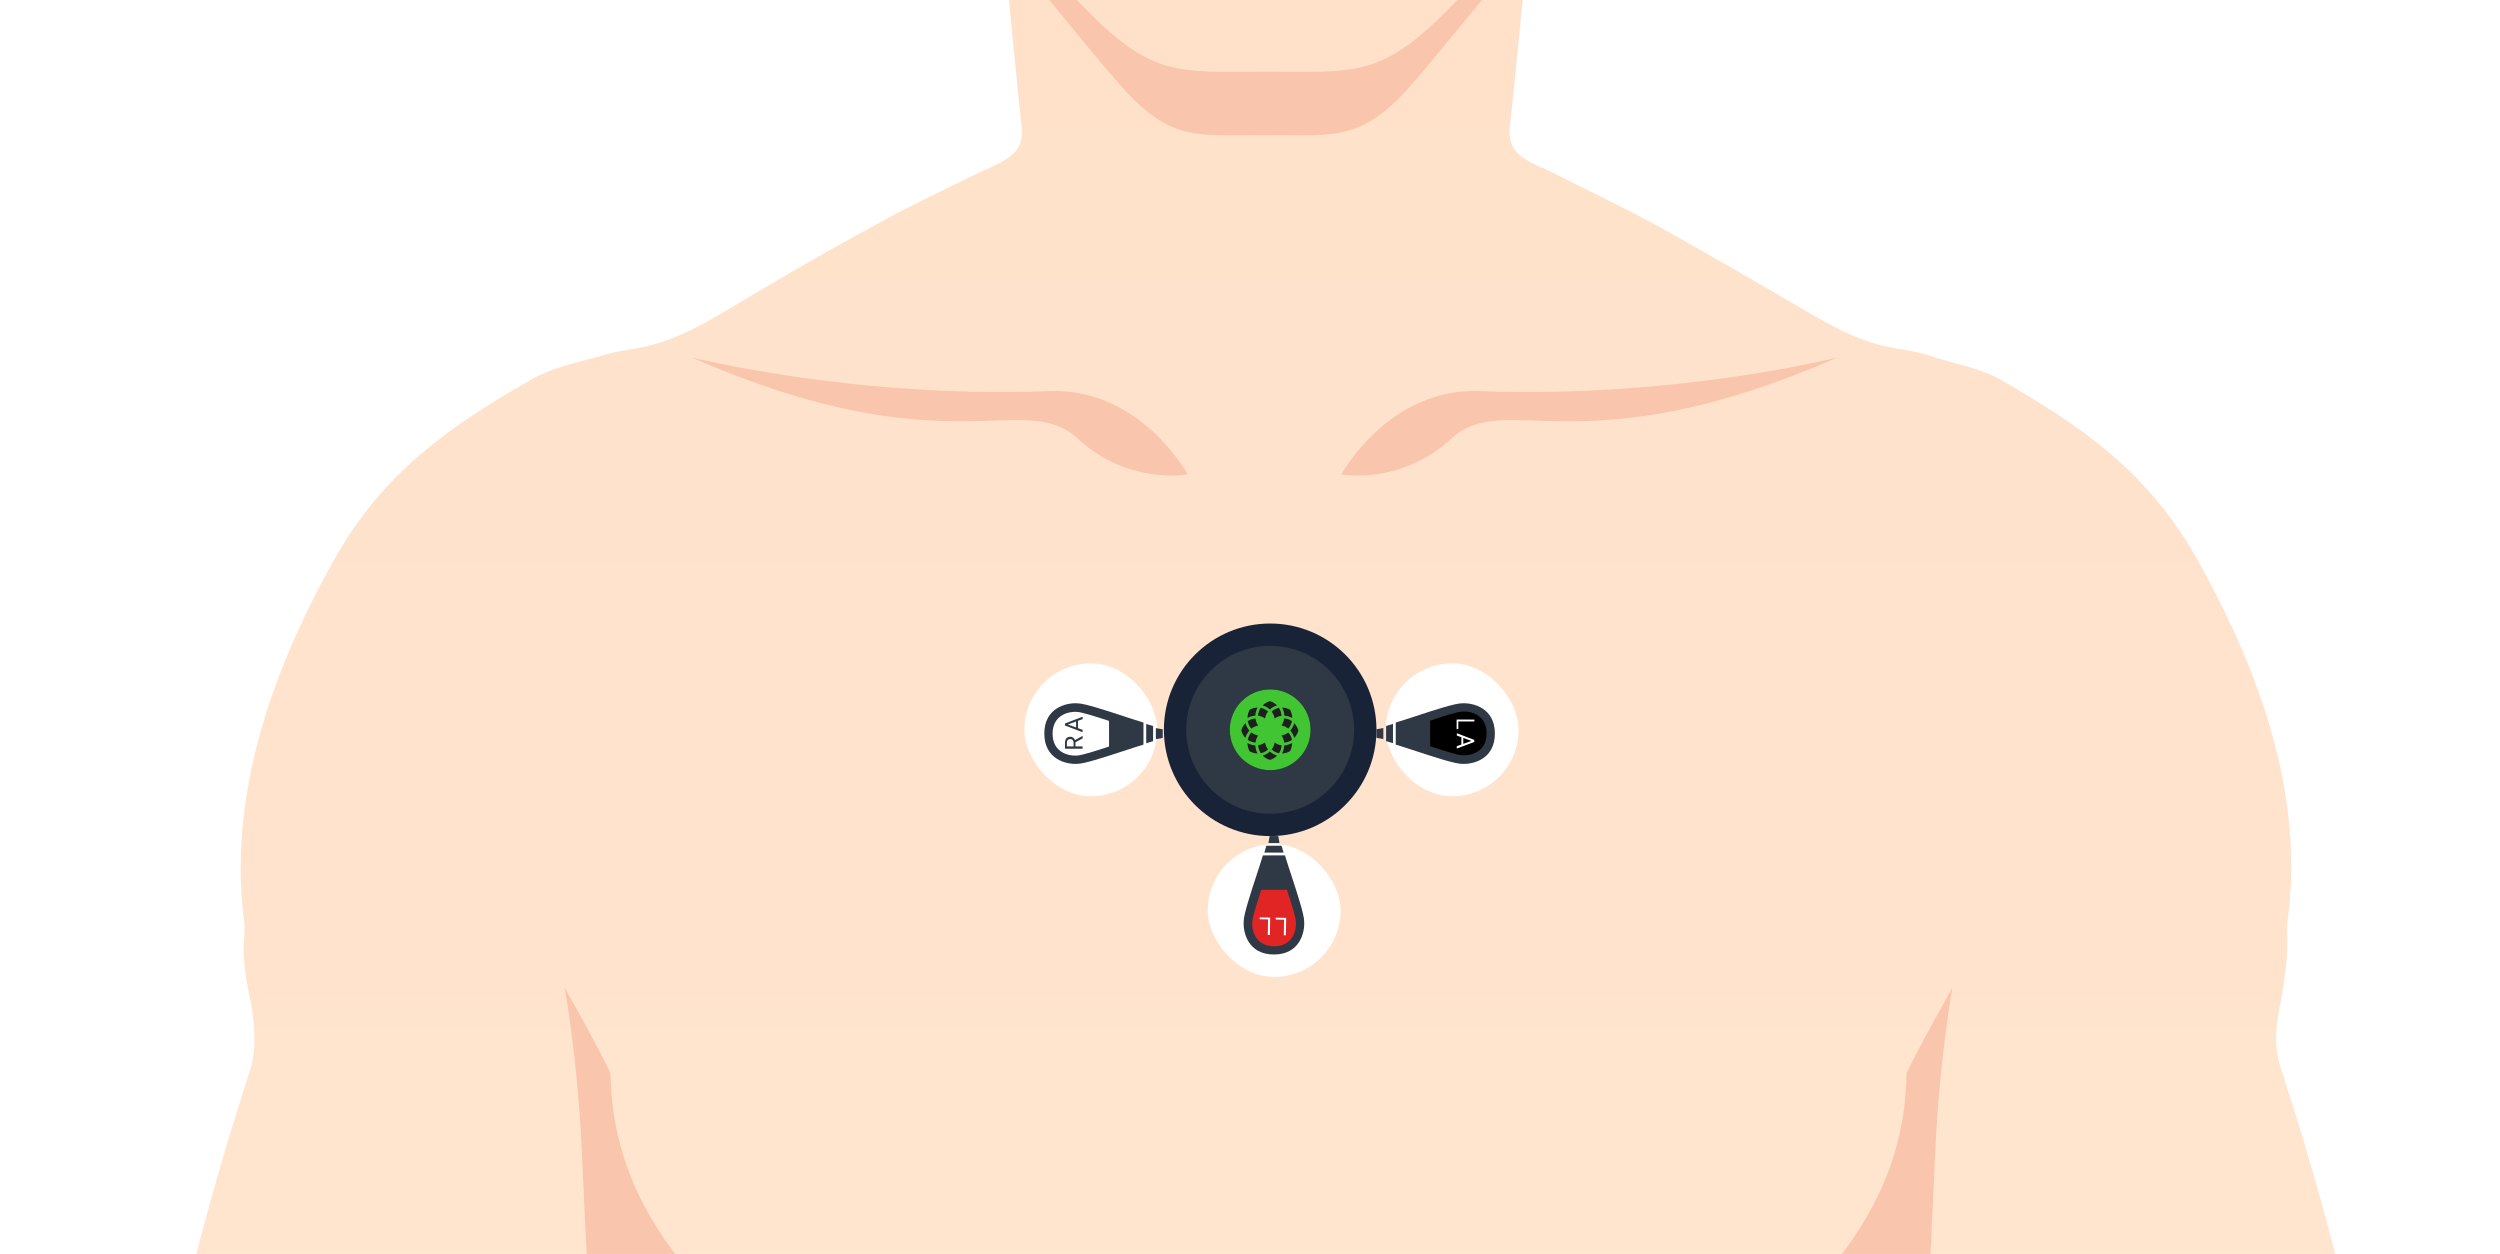 <svg width="638" height="320" viewBox="0 0 638 320" fill="none" xmlns="http://www.w3.org/2000/svg">
<g clip-path="url(#clip0_19998_3177)">
<path fill-rule="evenodd" clip-rule="evenodd" d="M696.898 807.691C693.103 801.348 689.307 794.688 685.828 788.028C682.665 782.002 681.083 775.342 679.502 768.682C676.655 756.63 673.808 744.895 670.645 733.161C669.38 728.721 666.849 725.549 664.003 722.061C657.044 713.815 650.718 704.934 643.759 697.006C638.698 690.98 637.116 684.003 636.8 676.074C636.484 665.925 634.902 656.093 634.27 646.262C633.004 631.038 631.739 615.815 630.79 600.275C630.158 587.906 629.841 575.537 629.209 563.168C627.944 536.211 626.046 509.253 620.668 482.612C617.822 468.975 613.71 455.654 608.333 442.651C607.384 440.114 606.751 437.577 607.067 434.405C610.863 410.302 608.965 386.199 604.853 362.095C599.792 331.649 591.568 301.837 582.079 272.659C580.181 266.95 580.814 261.241 582.079 255.533C583.028 249.824 583.977 244.115 583.661 238.407C583.661 237.455 583.661 236.504 583.661 235.869C588.405 203.52 576.702 171.488 561.203 143.579C548.234 120.11 530.837 108.692 511.226 97.275C505.533 93.786 498.258 92.835 491.932 90.615C489.085 89.663 485.922 89.346 482.759 88.712C475.484 87.443 468.841 83.955 462.199 80.149C449.23 72.537 436.578 65.243 423.609 57.948C414.12 52.874 404.315 48.117 394.825 43.359C394.193 43.042 393.877 42.725 393.244 42.725C387.234 39.871 384.704 37.968 385.336 31.942C385.969 27.185 389.765 -11.508 390.713 -22.925C390.713 -22.925 390.713 -22.925 390.713 -23.242C375.531 -15.313 335.36 3.716 323.024 5.936C310.688 3.716 270.517 -15.313 255.334 -23.242C255.334 -23.242 255.334 -23.242 255.334 -22.925C256.283 -11.825 260.079 27.185 260.711 31.942C261.344 37.968 258.814 39.871 252.804 42.725C252.171 43.042 251.539 43.359 251.222 43.359C241.733 48.117 231.927 52.557 222.438 57.948C209.47 64.926 196.501 72.537 183.849 80.149C177.206 83.955 170.564 87.443 163.289 88.712C160.126 89.346 156.963 89.663 154.116 90.615C147.474 92.518 140.515 93.786 134.821 97.275C115.21 108.692 97.813 120.11 84.845 143.579C69.346 171.488 57.959 203.52 62.387 235.869C62.387 236.821 62.387 237.772 62.387 238.407C61.754 244.115 62.703 249.824 63.969 255.533C64.918 261.241 65.55 266.95 63.969 272.659C54.479 301.837 46.255 331.966 41.194 362.095C37.083 385.881 35.501 409.985 38.98 434.405C39.297 437.26 38.98 439.797 37.715 442.651C32.338 455.654 28.226 468.975 25.379 482.612C20.002 509.253 18.104 535.893 16.839 563.168C16.206 575.537 15.89 587.906 15.257 600.275C14.308 615.498 13.043 630.721 11.778 646.262C10.829 656.41 9.564 666.242 9.248 676.074C8.931 684.003 7.35 690.663 2.289 697.006C-4.67 705.252 -10.996 713.815 -17.955 722.061C-20.802 725.549 -23.648 729.038 -24.597 733.161C-27.76 744.895 -30.607 756.947 -33.454 768.682C-35.035 775.342 -36.301 782.002 -39.78 788.028C-43.259 794.688 -47.055 801.031 -50.851 807.691C-53.065 811.497 -52.116 814.668 -47.688 815.62C-40.729 817.206 -34.087 817.206 -28.393 812.131C-24.914 808.96 -21.751 805.471 -18.587 802.299C-17.639 801.031 -16.69 799.762 -15.741 798.494C-15.424 798.494 -15.108 798.811 -14.792 798.811C-14.792 800.397 -15.108 801.982 -15.108 803.568C-16.373 815.62 -17.955 827.671 -19.22 839.723C-20.169 850.189 -21.118 860.655 -21.751 871.121C-22.067 875.244 -22.067 879.367 -21.751 883.49C-21.751 885.393 -20.485 886.661 -18.587 887.296C-17.006 887.93 -16.057 886.661 -14.792 885.71C-8.149 879.684 -4.986 871.755 -3.088 863.509C0.707 848.286 4.187 833.063 7.982 817.84C8.299 816.888 8.931 815.937 9.248 814.985C10.196 815.937 10.513 816.888 10.196 817.523C10.196 821.328 9.88 825.134 9.564 828.94C9.248 838.455 8.615 847.969 7.982 857.801C7.35 869.535 7.35 880.953 8.931 892.687C9.88 893.004 11.145 893.322 11.778 893.956C14.308 895.542 16.206 894.907 18.104 893.004C19.053 891.736 20.002 890.15 20.634 888.564C24.747 876.195 26.328 862.875 28.542 850.189C29.807 842.895 30.756 835.6 31.705 828.306C32.022 829.574 32.338 830.526 32.338 831.794C32.338 844.48 32.338 857.484 32.654 870.17C32.654 874.61 33.287 879.367 33.919 883.807C34.236 886.661 36.134 888.247 38.98 888.564C40.878 888.881 43.409 886.978 44.358 884.758C44.99 883.49 44.99 882.221 45.306 880.953C46.255 874.927 47.204 868.584 48.153 861.607C50.051 866.047 51.316 869.535 52.898 873.024C55.112 877.781 55.112 877.781 60.173 877.147C60.806 877.147 61.122 877.147 62.071 876.83C62.703 874.61 63.336 872.072 63.336 869.852C63.336 863.509 63.02 857.166 63.02 850.823C63.02 835.6 61.122 820.377 64.918 805.154C67.132 796.591 66.499 787.393 67.132 778.196C67.448 775.342 67.132 772.17 67.448 769.316C68.713 757.581 69.346 745.847 68.713 734.112C68.397 723.012 67.448 711.595 63.969 700.811C62.703 696.689 62.703 693.517 64.285 689.711C69.346 676.074 74.723 662.436 79.151 648.482C89.589 615.498 99.395 582.515 109.2 549.531C115.527 528.916 119.322 507.667 118.69 485.784C118.373 480.392 119.322 474.683 119.639 468.975C119.955 462.315 119.955 455.337 119.639 448.677C119.639 444.554 119.955 441.066 122.169 437.26C128.179 426.477 132.607 415.376 137.035 403.642C141.464 391.59 144.943 378.904 148.106 366.218C148.423 364.632 147.923 323.75 149.821 322.481C152.035 327.238 154.432 370.975 156.33 375.415C156.646 376.367 156.646 377.318 156.646 378.587C158.544 396.03 160.126 413.791 162.024 431.234C162.973 441.066 164.87 450.897 165.187 460.729C165.819 471.829 165.503 483.247 165.503 494.347C165.819 508.301 166.136 521.939 166.768 535.893C167.085 541.285 168.35 546.677 169.615 552.068C170.248 555.874 170.88 559.68 169.615 563.803C168.034 567.926 167.085 572.049 166.136 576.172C162.34 593.932 159.493 611.692 163.922 629.453C164.238 631.356 164.238 633.258 163.922 635.161C162.024 645.944 159.493 656.41 157.595 667.194C150.953 702.08 144.31 736.967 138.301 771.853C135.454 788.979 133.24 806.422 131.658 823.866C129.444 847.652 128.495 871.438 128.811 895.542C129.128 910.13 129.76 925.036 130.709 939.625C131.342 947.554 133.24 955.483 133.872 963.095C136.087 985.929 140.515 1008.45 142.413 1031.6C143.678 1046.82 144.311 1062.05 141.78 1077.27C137.984 1098.2 137.035 1119.13 137.668 1140.38C137.984 1144.82 137.352 1148.94 135.77 1153.38C129.128 1172.1 125.332 1191.76 123.434 1211.11C116.476 1285 118.373 1358.9 123.434 1433.75C123.434 1433.75 125.648 1491.78 125.648 1505.1C125.648 1518.42 121.536 1537.14 115.527 1549.82C99.079 1585.98 69.662 1618.33 44.358 1649.41C31.073 1665.58 29.175 1663.04 22.849 1668.12C16.839 1672.88 15.89 1675.41 12.727 1680.81C9.564 1685.88 11.462 1689.69 11.462 1689.69C7.666 1700.15 14.941 1701.42 14.941 1701.42C19.686 1709.98 27.277 1707.13 27.277 1707.13C38.031 1717.91 44.674 1709.35 44.674 1709.35C57.01 1723.62 69.662 1720.45 84.528 1707.76C99.079 1695.08 97.813 1700.47 105.721 1697.3C139.882 1683.98 141.464 1650.04 171.197 1633.23C203.776 1614.84 212 1594.86 208.204 1582.17C204.409 1569.49 201.878 1551.09 201.878 1551.09C205.358 1548.87 206.623 1541.26 204.725 1533.96C198.399 1510.5 200.929 1507.64 205.674 1458.8C212.633 1414.4 218.959 1364.29 239.835 1325.91C247.427 1312.28 252.171 1296.42 254.069 1280.24C255.334 1268.19 255.334 1256.14 255.018 1244.09C254.702 1229.18 252.804 1214.28 250.906 1199.69C249.324 1188.59 247.743 1177.81 246.161 1167.02C245.845 1164.48 246.161 1162.58 247.743 1160.36C251.855 1154.34 254.385 1147.68 256.283 1140.7C260.079 1127.06 262.293 1113.11 262.293 1098.83C262.293 1091.22 262.609 1083.61 263.242 1076C263.874 1070.29 263.874 1064.27 266.721 1058.87C279.057 1035.09 288.863 1010.35 296.454 984.661C303.729 959.923 309.423 934.868 315.116 909.496C317.963 897.127 320.81 884.441 323.656 872.072C326.503 884.441 329.35 897.127 332.197 909.496C337.89 934.551 343.267 959.923 350.859 984.661C358.45 1010.35 368.256 1035.09 380.592 1058.87C383.438 1064.27 383.755 1070.29 384.071 1076C384.704 1083.61 385.02 1091.22 385.02 1098.83C385.02 1113.11 387.234 1127.06 391.03 1140.7C392.928 1147.68 395.458 1154.34 399.57 1160.36C401.152 1162.58 401.468 1164.48 401.152 1167.02C399.57 1177.81 397.989 1188.91 396.407 1199.69C394.193 1214.28 392.611 1229.18 392.295 1244.09C391.979 1256.14 391.979 1268.19 393.244 1280.24C395.142 1296.42 399.886 1312.28 407.478 1325.91C428.354 1364.29 434.364 1414.4 441.639 1458.8C446.383 1507.32 448.598 1510.18 442.588 1533.96C440.69 1541.26 441.955 1548.55 445.435 1551.09C445.435 1551.09 443.22 1569.49 439.108 1582.17C435.313 1594.86 443.537 1614.84 476.116 1633.23C505.533 1650.04 507.114 1683.66 541.592 1697.3C549.5 1700.47 548.234 1695.08 562.784 1707.76C577.334 1720.45 590.303 1723.62 602.639 1709.35C602.639 1709.35 608.965 1717.91 620.036 1707.13C620.036 1707.13 627.627 1709.98 632.372 1701.42C632.372 1701.42 639.647 1700.15 635.851 1689.69C635.851 1689.69 637.749 1685.88 634.586 1680.81C631.107 1675.41 630.474 1672.88 624.464 1668.12C618.138 1663.04 616.24 1665.58 602.955 1649.41C577.651 1618.01 548.234 1585.66 531.154 1550.46C525.144 1538.09 521.032 1519.06 521.032 1505.74C521.032 1492.42 523.246 1434.38 523.246 1434.38C528.307 1359.53 530.205 1285.95 523.246 1211.74C521.348 1192.39 517.869 1172.73 510.91 1154.02C509.329 1149.9 508.696 1145.46 509.012 1141.02C509.645 1119.77 508.696 1098.83 504.9 1077.9C502.37 1062.68 503.002 1047.46 504.268 1032.23C506.165 1009.4 510.594 986.564 512.808 963.729C513.757 955.8 515.655 947.871 515.971 940.26C516.92 925.671 517.552 910.765 517.869 896.176C518.501 872.39 517.553 848.286 515.022 824.5C513.441 807.057 511.226 789.613 508.38 772.487C502.37 737.601 495.727 702.714 489.085 667.828C487.187 657.045 484.657 646.579 482.759 635.796C482.442 633.893 482.442 631.99 482.759 630.087C487.187 612.009 484.024 594.249 480.545 576.806C479.596 572.683 478.647 568.56 477.065 564.437C475.484 560.314 476.116 556.508 477.065 552.702C478.014 547.311 479.596 541.919 479.912 536.528C480.545 522.573 480.861 508.936 481.177 494.981C481.494 483.881 480.861 472.463 481.494 461.363C482.126 451.531 483.708 441.7 484.657 431.868C486.554 414.425 488.452 396.665 490.034 379.221C490.034 378.27 490.034 377.001 490.35 376.05C492.248 371.293 494.06 327.238 495.958 322.481C494.746 330.194 498.258 365.267 498.574 366.852C501.421 379.538 504.9 391.907 509.645 404.276C513.757 415.694 518.501 427.111 524.511 437.894C526.725 441.7 527.042 445.188 527.042 449.311C526.725 455.972 527.042 462.949 527.042 469.609C527.358 475.318 527.991 480.709 527.991 486.418C527.358 508.301 531.154 529.233 537.48 550.165C547.285 583.149 557.407 616.132 567.529 649.116C571.957 663.071 577.335 676.708 582.395 690.346C583.661 694.151 583.977 697.323 582.712 701.446C579.232 712.229 578.283 723.329 577.967 734.747C577.334 746.481 578.283 758.216 579.232 769.95C579.549 772.804 579.232 775.976 579.549 778.83C580.181 787.711 579.865 796.908 581.763 805.788C585.558 821.011 583.977 836.235 583.661 851.458C583.661 857.801 583.344 864.144 583.344 870.487C583.344 872.707 584.293 874.927 584.61 877.464C585.559 877.464 586.191 877.464 586.507 877.781C591.885 878.415 591.885 878.733 593.782 873.658C595.364 870.17 596.629 866.681 598.527 862.241C599.476 869.218 600.425 875.561 601.374 881.587C601.69 882.856 601.69 884.124 602.323 885.393C603.272 887.613 605.802 889.516 607.7 889.199C610.23 888.881 612.128 887.296 612.761 884.441C613.393 880.001 614.026 875.561 614.026 870.804C614.342 857.801 614.342 845.115 614.342 832.429C614.342 831.16 614.659 830.209 614.975 828.94C615.924 836.235 616.873 843.529 618.138 850.823C620.352 863.827 621.934 876.83 626.046 889.199C626.678 890.784 627.311 892.37 628.576 893.639C630.158 895.541 632.372 896.176 634.902 894.59C635.851 893.956 636.8 893.956 637.749 893.322C639.331 881.587 639.331 870.17 638.698 858.435C638.382 848.92 637.749 839.406 637.116 829.574C636.8 825.769 636.8 821.963 636.484 818.157C636.484 817.523 636.484 816.571 637.433 815.62C637.749 816.571 638.382 817.523 638.698 818.474C642.494 833.697 645.973 848.92 649.769 864.144C651.983 872.39 655.146 880.318 661.472 886.344C662.421 887.296 663.37 888.564 665.268 887.93C667.166 887.296 668.431 886.027 668.431 884.124C668.431 880.001 668.431 875.878 668.431 871.755C667.798 861.289 666.849 850.823 665.9 840.357C664.635 828.306 663.054 816.254 661.788 804.202C661.472 802.617 661.472 801.031 661.472 799.445C661.788 799.445 662.105 799.128 662.421 799.128C663.37 800.396 664.319 801.665 665.268 802.934C668.431 806.422 671.91 809.594 675.073 812.765C680.767 817.84 687.409 817.84 694.368 816.254C697.847 814.668 699.113 811.814 696.898 807.691Z" fill="url(#paint0_linear_19998_3177)"/>
<path fill-rule="evenodd" clip-rule="evenodd" d="M388.817 -18.171H256.917C259.131 -10.876 261.661 -7.388 263.559 -5.168C263.559 -5.168 280.323 15.447 283.487 18.936C298.037 36.379 303.73 34.476 323.025 34.476C342.003 34.476 348.013 36.379 362.563 18.936C365.41 15.447 382.491 -5.168 382.491 -5.168C384.072 -7.388 386.603 -11.194 388.817 -18.171Z" fill="#F9C5AD"/>
<path fill-rule="evenodd" clip-rule="evenodd" d="M416.018 -102.532C414.12 -102.849 411.589 -101.263 409.691 -99.36C410.008 -99.994 410.324 -100.946 410.64 -101.58C412.222 -107.289 414.436 -112.997 415.069 -119.023C422.344 -179.916 379.01 -223.683 322.707 -224C266.404 -224 223.387 -179.916 230.346 -119.023C230.978 -112.997 233.192 -107.289 234.774 -101.58C235.09 -100.946 235.406 -99.994 235.723 -99.36C233.509 -101.263 230.978 -102.849 229.397 -102.532C221.489 -100.946 222.438 -86.674 222.754 -80.648C222.754 -73.988 223.703 -67.011 227.815 -61.936C229.713 -59.716 232.243 -57.496 233.825 -54.642C235.09 -52.105 235.723 -49.25 237.621 -46.713C240.467 -42.907 245.528 -42.907 245.528 -42.907C245.845 -41.004 246.161 -35.93 246.793 -34.027C249.324 -26.416 252.487 -22.293 255.017 -20.39C255.017 -20.39 274.312 -0.409 277.792 3.079C294.556 19.888 301.198 18.303 323.34 18.303C345.165 18.303 352.124 19.888 368.888 3.079C372.367 -0.409 391.662 -20.39 391.662 -20.39C393.876 -22.293 397.039 -26.416 399.886 -34.027C400.519 -35.93 400.835 -40.687 401.151 -42.907C401.151 -42.907 406.212 -42.907 409.059 -46.713C410.64 -49.25 411.273 -51.788 412.855 -54.642C414.12 -57.496 416.65 -59.716 418.864 -61.936C422.976 -67.011 423.925 -73.988 423.925 -80.648C422.976 -86.991 423.925 -101.263 416.018 -102.532Z" fill="#FFE1C9"/>
<path fill-rule="evenodd" clip-rule="evenodd" d="M267.671 99.811C291.077 98.86 303.097 121.06 303.097 121.06C303.097 121.06 287.914 123.915 274.946 111.863C261.028 99.177 241.733 119.792 176.574 91.248C176.891 91.248 218.01 101.714 267.671 99.811Z" fill="#F9C5AD"/>
<path fill-rule="evenodd" clip-rule="evenodd" d="M219.391 350.678C190.923 342.115 181.75 331.966 176.689 325.623C167.833 314.84 156.129 298.665 155.813 273.928C153.915 269.488 144.11 252.044 144.11 252.044C144.11 252.044 147.589 271.073 148.538 295.177C151.385 359.875 151.652 331.447 151.652 339.376L156.762 377.319L159.925 405.862C162.772 399.836 160.241 350.044 166.884 345.287C173.842 340.529 172.577 351.63 186.178 356.704C220.656 359.875 232.359 362.413 257.664 354.801C258.296 355.118 243.114 354.167 219.391 350.678Z" fill="#F9C5AD"/>
<path fill-rule="evenodd" clip-rule="evenodd" d="M422.974 350.678C451.442 342.115 460.615 331.966 465.676 325.623C474.532 314.84 486.235 298.665 486.552 273.928C488.45 269.488 498.255 252.044 498.255 252.044C498.255 252.044 494.776 271.073 493.827 295.177C490.98 359.875 490.463 346.872 490.463 354.801V375.733L487.3 407.448C484.454 401.422 482.123 350.044 475.481 345.287C468.522 340.529 469.788 351.63 456.186 356.704C421.709 359.875 410.006 362.413 384.701 354.801C384.068 355.118 399.251 354.167 422.974 350.678Z" fill="#F9C5AD"/>
<path fill-rule="evenodd" clip-rule="evenodd" d="M377.745 99.811C354.338 98.86 342.318 121.06 342.318 121.06C342.318 121.06 357.501 123.915 370.47 111.863C384.387 99.177 403.682 119.792 468.841 91.248C468.841 91.248 427.405 101.714 377.745 99.811Z" fill="#F9C5AD"/>
<g clip-path="url(#clip1_19998_3177)">
<rect x="308.214" y="215.407" width="33.905" height="33.905" rx="16.952" fill="white"/>
<path fill-rule="evenodd" clip-rule="evenodd" d="M332.829 235.158C333.004 237.969 331.704 243.591 325.098 243.591L325.098 243.591C318.506 243.582 317.209 237.967 317.384 235.158C317.384 233.385 319.132 228.055 320.641 223.453C321.285 221.489 321.886 219.658 322.288 218.292L325.114 218.292L325.114 218.292L327.924 218.292C328.327 219.658 328.928 221.489 329.572 223.453C331.081 228.055 332.829 233.385 332.829 235.158Z" fill="#2F3845"/>
<path fill-rule="evenodd" clip-rule="evenodd" d="M325.142 241.485C329.913 241.485 330.852 237.425 330.725 235.395C330.725 234.131 329.497 230.369 328.417 227.077L321.879 227.077C320.799 230.369 319.571 234.131 319.571 235.395C319.444 237.423 320.381 241.478 325.142 241.485L325.142 241.485Z" fill="#E12424"/>
<path d="M322.654 217.587L327.573 217.587L327.046 215.83L323.181 215.83L322.654 217.587Z" fill="#2F3845"/>
<path d="M323.709 215.126L326.52 215.126L326.219 213.369L324.01 213.369L323.709 215.126Z" fill="#2F3845"/>
<path d="M328.238 234.242L328.158 238.691L327.622 238.682L327.694 234.705L325.544 234.666L325.553 234.194L328.238 234.242Z" fill="white"/>
<path d="M324.154 234.169L324.074 238.618L323.538 238.608L323.61 234.631L321.46 234.593L321.468 234.121L324.154 234.169Z" fill="white"/>
<rect x="353.647" y="169.295" width="33.905" height="33.905" rx="16.952" fill="white"/>
<path fill-rule="evenodd" clip-rule="evenodd" d="M373.06 179.486C375.871 179.31 381.493 180.611 381.493 187.217L381.492 187.217C381.484 193.809 375.868 195.107 373.059 194.932C371.286 194.932 365.956 193.184 361.354 191.675C359.39 191.031 357.559 190.43 356.193 190.027L356.193 187.201L356.193 187.201L356.193 184.391C357.559 183.988 359.391 183.387 361.354 182.743C365.957 181.234 371.286 179.486 373.06 179.486Z" fill="#2F3845"/>
<path fill-rule="evenodd" clip-rule="evenodd" d="M379.383 187.172C379.383 182.401 375.323 181.462 373.293 181.589C372.03 181.589 368.268 182.817 364.976 183.896L364.976 190.44C368.268 191.52 372.029 192.747 373.293 192.747C375.322 192.874 379.379 191.936 379.383 187.172L379.383 187.172Z" fill="black"/>
<path d="M355.49 189.659L355.49 184.74L353.733 185.267L353.733 189.132L355.49 189.659Z" fill="#2F3845"/>
<path d="M353.03 188.604L353.03 185.793L351.273 186.094L351.273 188.303L353.03 188.604Z" fill="#2F3845"/>
<path d="M375.843 189.209L371.787 187.716L371.789 187.113L376.239 188.831L376.238 189.22L375.843 189.209ZM371.775 190.428L375.844 188.967L376.239 188.96L376.237 189.349L371.772 191.034L371.775 190.428ZM373.425 190.359L372.942 190.357L372.953 187.853L373.436 187.855L373.425 190.359Z" fill="white"/>
<path d="M371.734 183.618L376.263 183.638L376.26 184.127L372.171 184.109L372.163 186.072L371.724 186.07L371.734 183.618Z" fill="white"/>
<rect x="261.425" y="169.295" width="33.905" height="33.905" rx="16.952" fill="white"/>
<path fill-rule="evenodd" clip-rule="evenodd" d="M274.944 179.486C272.133 179.31 266.511 180.61 266.511 187.216L266.511 187.216C266.52 193.808 272.136 195.106 274.944 194.931C276.718 194.931 282.047 193.183 286.65 191.674C288.613 191.03 290.445 190.429 291.811 190.026L291.811 187.2L291.811 187.2L291.811 184.39C290.445 183.987 288.613 183.387 286.65 182.743C282.047 181.233 276.718 179.486 274.944 179.486Z" fill="#2F3845"/>
<path fill-rule="evenodd" clip-rule="evenodd" d="M268.619 187.241C268.619 192.012 272.68 192.951 274.71 192.824C275.973 192.824 279.735 191.596 283.027 190.516L283.027 183.977C279.736 182.898 275.974 181.67 274.711 181.67C272.682 181.543 268.627 182.48 268.62 187.241L268.619 187.241Z" fill="white"/>
<path d="M292.514 184.757L292.514 189.677L294.27 189.149L294.27 185.284L292.514 184.757Z" fill="#2F3845"/>
<path d="M294.974 185.812L294.974 188.623L296.73 188.322L296.73 186.113L294.974 185.812Z" fill="#2F3845"/>
<path d="M271.782 191.081L271.782 189.592C271.782 189.254 271.834 188.969 271.937 188.737C272.04 188.502 272.192 188.324 272.394 188.202C272.593 188.079 272.839 188.017 273.132 188.017C273.338 188.017 273.526 188.059 273.697 188.144C273.866 188.226 274.01 188.345 274.129 188.502C274.247 188.656 274.334 188.842 274.392 189.058L274.457 189.224L274.457 190.623L273.972 190.63L273.972 189.573C273.972 189.359 273.935 189.181 273.861 189.039C273.784 188.897 273.683 188.79 273.555 188.718C273.427 188.646 273.286 188.61 273.132 188.61C272.959 188.61 272.808 188.644 272.678 188.712C272.548 188.78 272.448 188.887 272.378 189.033C272.306 189.177 272.27 189.363 272.27 189.592L272.27 190.485L276.279 190.485L276.279 191.081L271.782 191.081ZM276.279 188.452L274.241 189.546L274.237 188.925L276.242 187.816L276.279 187.816L276.279 188.452Z" fill="#2F3845"/>
<path d="M272.181 184.766L276.279 186.255L276.279 186.863L271.782 185.149L271.782 184.757L272.181 184.766ZM276.279 183.518L272.181 185.01L271.782 185.019L271.782 184.627L276.279 182.907L276.279 183.518ZM274.614 183.596L275.102 183.596L275.102 186.122L274.614 186.122L274.614 183.596Z" fill="#2F3845"/>
<path d="M324.149 213.37C339.129 213.37 351.273 201.226 351.273 186.246C351.273 171.266 339.129 159.123 324.149 159.123C309.169 159.123 297.025 171.266 297.025 186.246C297.025 201.226 309.169 213.37 324.149 213.37Z" fill="#192337"/>
<path d="M324.148 207.667C335.978 207.667 345.568 198.077 345.568 186.247C345.568 174.418 335.978 164.828 324.148 164.828C312.319 164.828 302.729 174.418 302.729 186.247C302.729 198.077 312.319 207.667 324.148 207.667Z" fill="#2F3845"/>
<path d="M333.46 186.246C333.46 191.388 329.292 195.556 324.15 195.556C319.007 195.556 314.839 191.388 314.839 186.246C314.839 181.104 319.007 176.935 324.15 176.935C329.292 176.935 333.46 181.104 333.46 186.246Z" stroke="#050B13" stroke-width="2"/>
<g filter="url(#filter0_f_19998_3177)">
<path d="M324.15 196.556C329.844 196.556 334.46 191.94 334.46 186.246C334.46 180.551 329.844 175.935 324.15 175.935C318.455 175.935 313.839 180.551 313.839 186.246C313.839 191.94 318.455 196.556 324.15 196.556Z" fill="#42C532"/>
</g>
<path d="M320.365 190.223C320.027 190.207 319.689 190.146 319.351 190.054C318.998 189.947 318.661 189.81 318.354 189.626C318.354 190.36 318.553 191.08 318.891 191.722C319.52 192.089 320.211 192.273 320.932 192.288C320.748 191.967 320.61 191.615 320.518 191.263C320.426 190.927 320.38 190.575 320.365 190.223ZM325.292 189.488C325.23 189.81 325.138 190.131 325.015 190.437C324.893 190.728 324.724 191.003 324.524 191.263C324.785 191.508 325.092 191.722 325.414 191.891C325.721 192.044 326.059 192.151 326.397 192.227C326.596 191.921 326.765 191.6 326.873 191.263C326.98 190.927 327.042 190.559 327.057 190.207C326.735 190.161 326.428 190.085 326.136 189.978C325.844 189.84 325.553 189.687 325.292 189.488ZM323.603 191.248C323.404 190.988 323.235 190.712 323.112 190.406C322.989 190.116 322.882 189.794 322.836 189.488C322.575 189.672 322.283 189.825 321.992 189.947C321.7 190.054 321.393 190.146 321.086 190.177C321.101 190.544 321.163 190.911 321.285 191.263C321.393 191.6 321.562 191.921 321.746 192.212C322.099 192.151 322.421 192.028 322.744 191.875C323.051 191.707 323.342 191.493 323.603 191.248ZM324.064 191.783C323.818 192.028 323.526 192.227 323.235 192.411C322.913 192.594 322.575 192.732 322.237 192.824C322.498 193.084 322.79 193.314 323.112 193.512C323.419 193.696 323.741 193.834 324.079 193.926C324.417 193.834 324.739 193.696 325.046 193.512C325.368 193.329 325.66 193.099 325.921 192.824C325.568 192.732 325.23 192.579 324.923 192.411C324.601 192.227 324.325 192.013 324.064 191.783ZM327.748 190.207C327.732 190.559 327.686 190.911 327.579 191.248C327.487 191.6 327.333 191.952 327.164 192.273C327.886 192.258 328.576 192.074 329.206 191.707C329.559 191.064 329.743 190.345 329.743 189.611C329.421 189.794 329.083 189.932 328.745 190.039C328.423 190.131 328.085 190.192 327.748 190.207ZM330.296 184.546C330.204 184.898 330.065 185.25 329.881 185.571C329.712 185.877 329.513 186.168 329.283 186.428C329.513 186.688 329.712 186.979 329.881 187.285C330.05 187.606 330.188 187.958 330.296 188.31C330.802 187.79 331.155 187.132 331.355 186.428C331.155 185.709 330.787 185.066 330.296 184.546ZM318.246 185.571C318.077 185.25 317.939 184.898 317.832 184.546C317.325 185.066 316.957 185.724 316.773 186.428C316.957 187.132 317.325 187.79 317.832 188.31C317.924 187.958 318.062 187.606 318.246 187.285C318.415 186.979 318.615 186.688 318.845 186.428C318.599 186.168 318.4 185.877 318.246 185.571ZM327.057 187.698C327.241 187.973 327.395 188.264 327.502 188.57C327.609 188.876 327.686 189.182 327.732 189.503C328.438 189.473 329.129 189.243 329.712 188.83C329.651 188.478 329.544 188.126 329.375 187.805C329.221 187.484 329.022 187.178 328.776 186.918C328.53 187.116 328.254 187.285 327.963 187.423C327.671 187.53 327.364 187.637 327.057 187.698ZM329.697 184.026C329.405 183.811 329.083 183.658 328.745 183.536C328.408 183.414 328.07 183.352 327.717 183.337C327.671 183.658 327.594 183.98 327.487 184.286C327.379 184.592 327.226 184.882 327.042 185.143C327.364 185.204 327.671 185.296 327.963 185.433C328.254 185.571 328.515 185.739 328.776 185.938C329.252 185.403 329.574 184.745 329.697 184.026ZM324.524 181.593C324.724 181.853 324.893 182.128 325.015 182.434C325.138 182.725 325.246 183.046 325.292 183.352C325.553 183.169 325.844 183.016 326.136 182.893C326.428 182.786 326.735 182.694 327.042 182.664C327.011 181.945 326.781 181.241 326.382 180.644C326.028 180.705 325.691 180.828 325.384 180.981C325.077 181.134 324.785 181.348 324.524 181.593ZM320.365 182.633C320.38 182.281 320.426 181.929 320.533 181.593C320.625 181.241 320.779 180.889 320.948 180.567C320.226 180.583 319.536 180.766 318.906 181.134C318.553 181.776 318.369 182.495 318.369 183.23C318.691 183.046 319.029 182.909 319.367 182.801C319.689 182.71 320.027 182.648 320.365 182.633ZM319.351 186.902C319.106 187.178 318.906 187.484 318.753 187.805C318.599 188.126 318.492 188.463 318.43 188.815C318.722 189.029 319.044 189.182 319.382 189.305C319.72 189.412 320.058 189.488 320.411 189.503C320.457 189.182 320.533 188.861 320.641 188.555C320.748 188.249 320.902 187.958 321.086 187.698C320.764 187.637 320.457 187.545 320.165 187.407C319.858 187.269 319.597 187.101 319.351 186.902ZM324.079 181.057C324.325 180.812 324.616 180.613 324.908 180.43C325.23 180.246 325.568 180.108 325.906 180.017C325.384 179.496 324.754 179.129 324.064 178.93C323.373 179.129 322.744 179.496 322.222 180.017C322.575 180.108 322.913 180.261 323.22 180.43C323.527 180.613 323.818 180.828 324.079 181.057ZM327.763 182.633C328.101 182.648 328.438 182.71 328.776 182.801C329.129 182.909 329.467 183.046 329.774 183.23C329.774 182.495 329.574 181.776 329.237 181.134C328.607 180.766 327.916 180.583 327.195 180.567C327.379 180.889 327.517 181.241 327.609 181.593C327.702 181.929 327.748 182.281 327.763 182.633ZM322.836 183.368C322.897 183.046 322.989 182.725 323.112 182.419C323.235 182.128 323.404 181.853 323.603 181.593C323.342 181.348 323.035 181.134 322.713 180.965C322.406 180.812 322.068 180.705 321.731 180.629C321.531 180.935 321.362 181.256 321.255 181.593C321.147 181.929 321.086 182.297 321.071 182.648C321.393 182.694 321.7 182.771 321.992 182.878C322.283 183.016 322.575 183.169 322.836 183.368ZM321.071 185.158C320.764 185.219 320.457 185.311 320.165 185.449C319.873 185.586 319.597 185.755 319.351 185.954C319.106 185.693 318.906 185.387 318.753 185.066C318.599 184.745 318.492 184.393 318.415 184.041C318.998 183.628 319.689 183.398 320.395 183.352C320.441 183.674 320.518 183.98 320.625 184.286C320.748 184.592 320.886 184.882 321.071 185.158Z" fill="#1E1F1F"/>
</g>
</g>
<defs>
<filter id="filter0_f_19998_3177" x="307.839" y="169.935" width="32.621" height="32.621" filterUnits="userSpaceOnUse" color-interpolation-filters="sRGB">
<feFlood flood-opacity="0" result="BackgroundImageFix"/>
<feBlend mode="normal" in="SourceGraphic" in2="BackgroundImageFix" result="shape"/>
<feGaussianBlur stdDeviation="3" result="effect1_foregroundBlur_19998_3177"/>
</filter>
<linearGradient id="paint0_linear_19998_3177" x1="323" y1="-23.242" x2="323" y2="1718.74" gradientUnits="userSpaceOnUse">
<stop stop-color="#FFE1C9"/>
<stop offset="0.255" stop-color="#FFE5D0"/>
<stop offset="0.465" stop-color="#FFE1C9" stop-opacity="0"/>
</linearGradient>
<clipPath id="clip0_19998_3177">
<rect width="638" height="320" fill="white"/>
</clipPath>
<clipPath id="clip1_19998_3177">
<rect width="128.838" height="91.543" fill="white" transform="translate(259.73 159.125)"/>
</clipPath>
</defs>
</svg>
